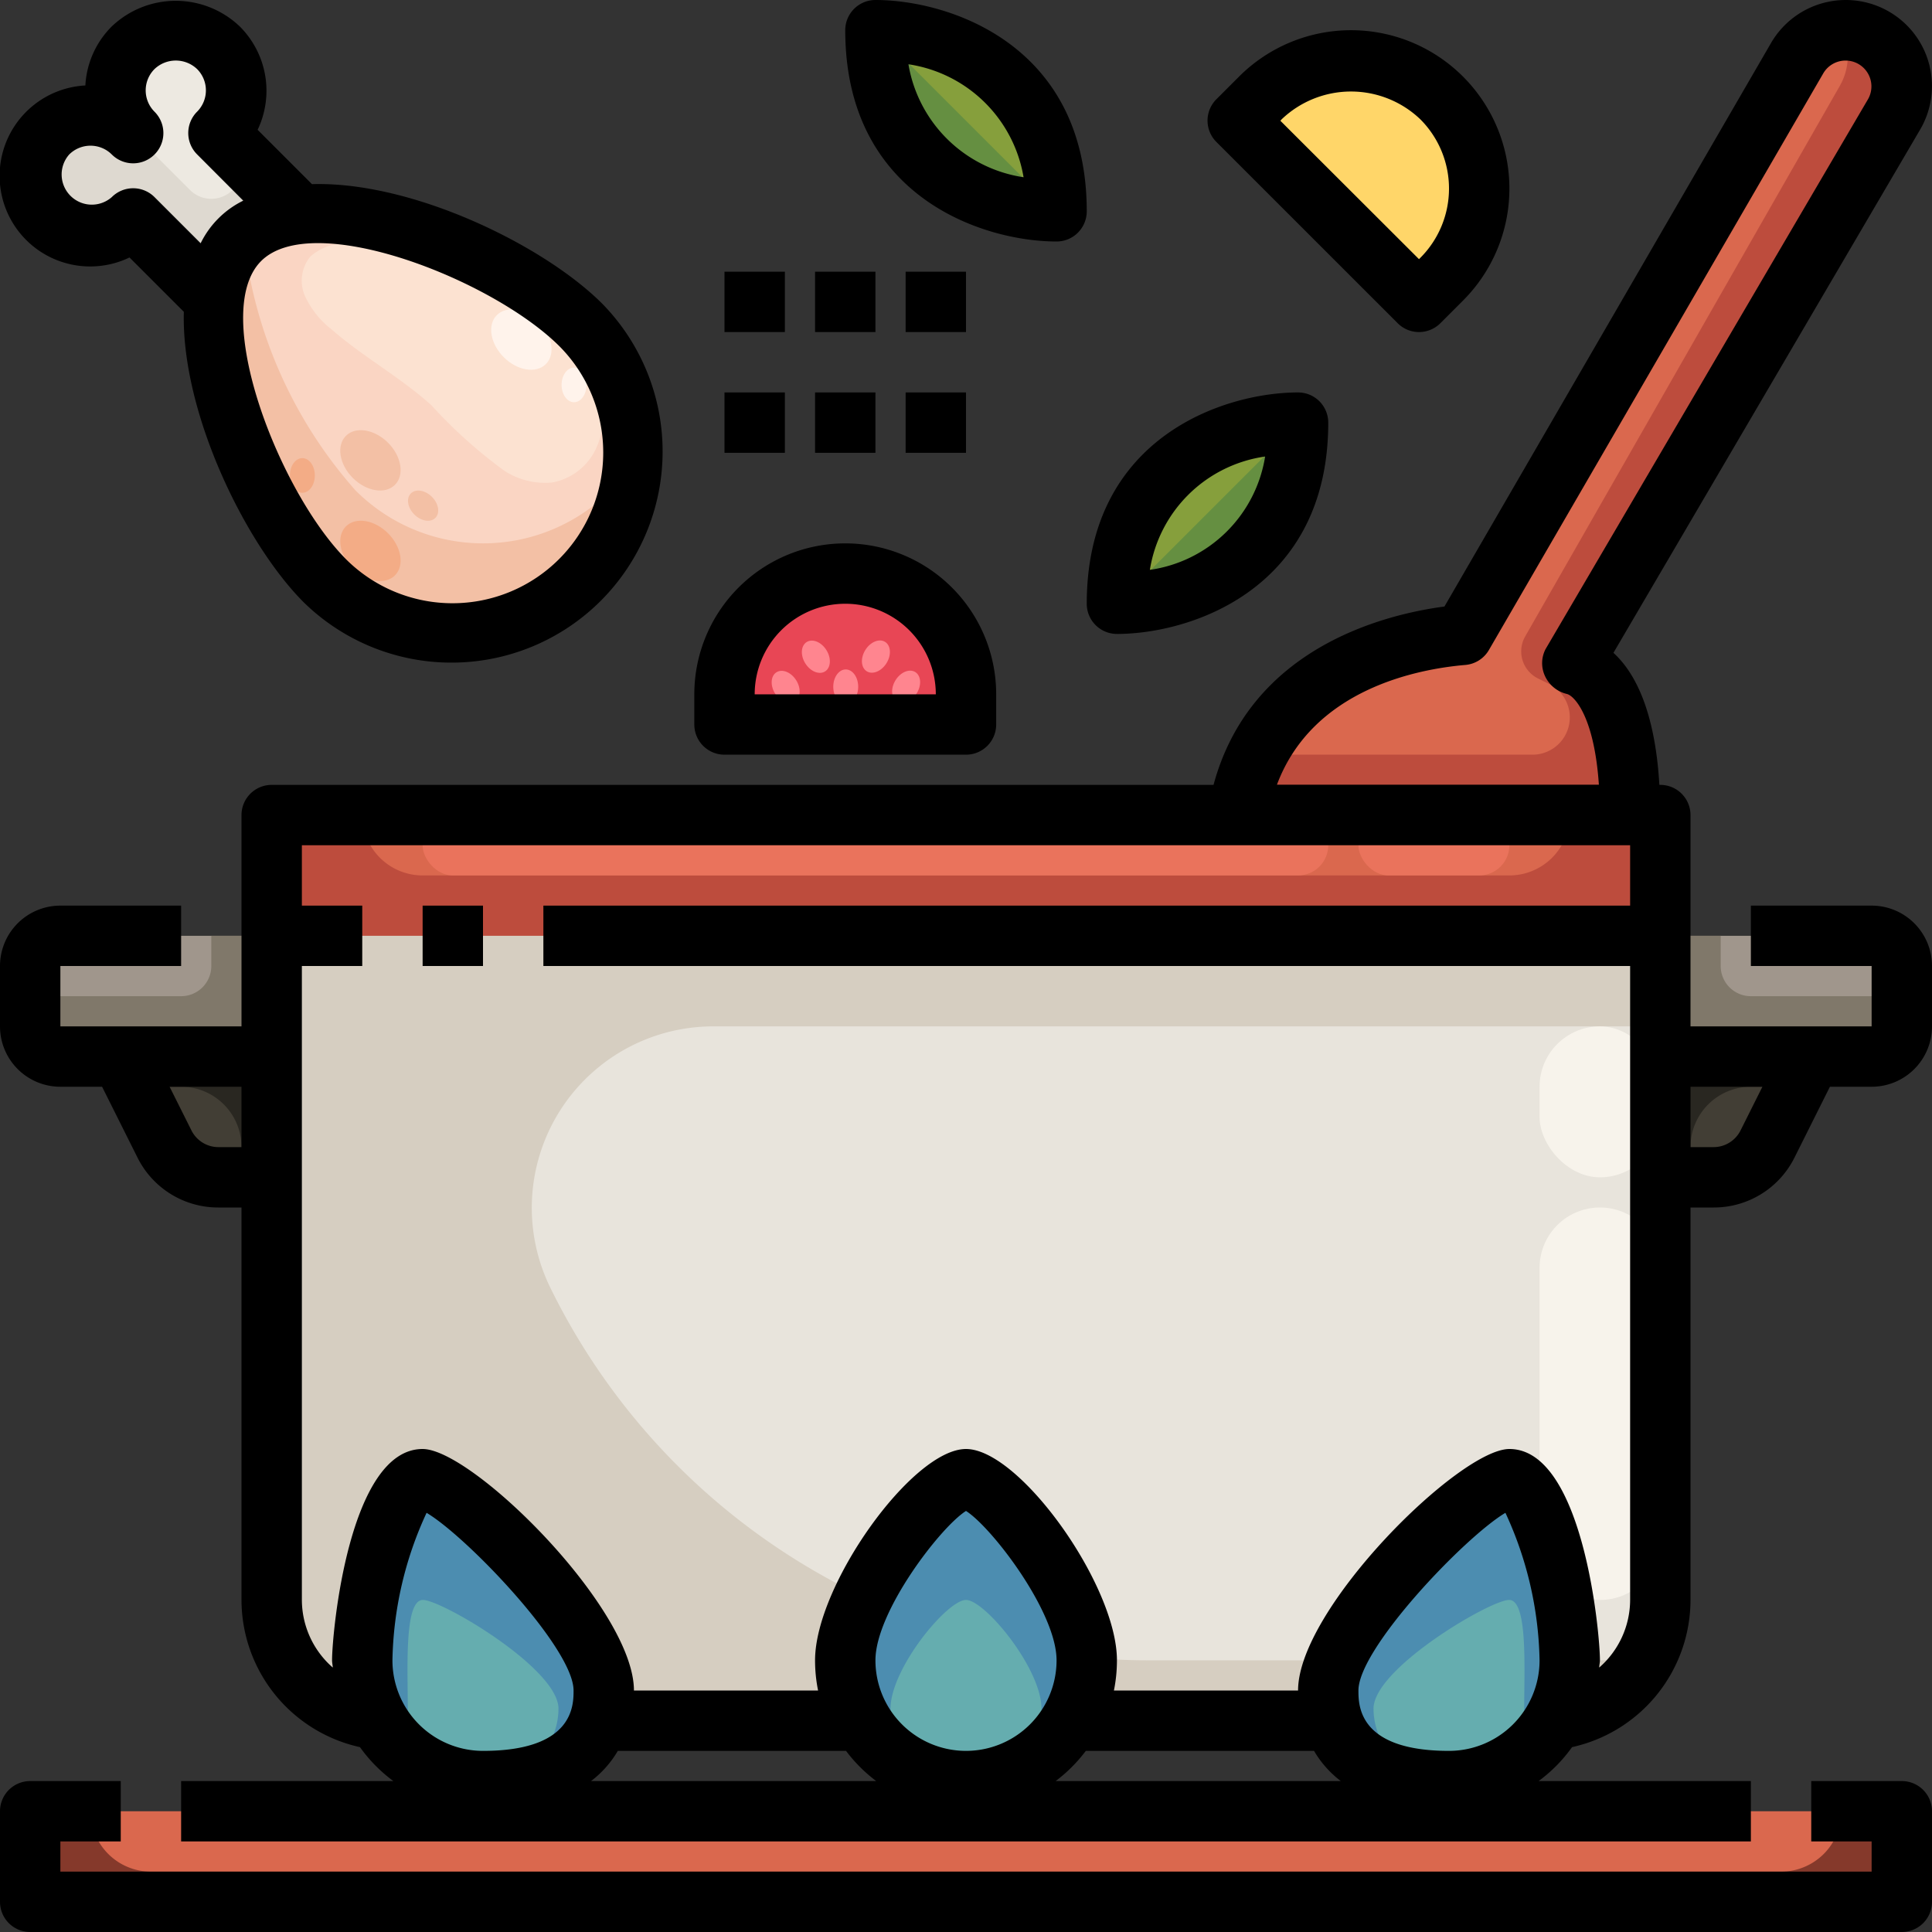 <svg xmlns="http://www.w3.org/2000/svg" viewBox="0 0 64 64"><rect x="0" y="0" width="64" height="64" fill="#333333" stroke="none"/><g id="_05-cook" data-name="05-cook"><rect x="1" y="60" width="62" height="3" style="fill:#da684e"/><rect x="9" y="27" width="46" height="4" style="fill:#da684e"/><path d="M9,35v4H7.24a2,2,0,0,1-1.79-1.11L4,35Z" style="fill:#423e35"/><path d="M60,35l-1.45,2.89A2,2,0,0,1,56.76,39H55V35Z" style="fill:#423e35"/><path d="M9,31v4H2a1,1,0,0,1-1-1V32a1,1,0,0,1,1-1Z" style="fill:#a0968c"/><path d="M63,32v2a1,1,0,0,1-1,1H55V31h7A1,1,0,0,1,63,32Z" style="fill:#a0968c"/><path d="M55,53a4,4,0,0,1-3.52,3.97A3.994,3.994,0,0,0,52,55c0-2.21-1-6-2-6s-6,4.79-6,7a3.129,3.129,0,0,0,.14.96L44,57H35.46A3.989,3.989,0,0,0,36,55c0-2.21-3-6-4-6s-4,3.79-4,6a3.989,3.989,0,0,0,.54,2H20l-.14-.04A3.129,3.129,0,0,0,20,56c0-2.21-5-7-6-7s-2,3.79-2,6a3.994,3.994,0,0,0,.52,1.97A4,4,0,0,1,9,53V31H55V53Z" style="fill:#e8e4dc"/><path d="M3,60H3a2,2,0,0,0,2,2H59a2,2,0,0,0,2-2h2v3H1V60Z" style="fill:#85392b"/><path d="M62,33H58a1,1,0,0,1-1-1V31H55v4h7a1,1,0,0,0,1-1V32A1,1,0,0,1,62,33Z" style="fill:#80786a"/><path d="M55,35v4h1V38a2,2,0,0,1,2-2h1.5l.5-1Z" style="fill:#292721"/><path d="M2,33H6a1,1,0,0,0,1-1V31H9v4H2a1,1,0,0,1-1-1V32A1,1,0,0,0,2,33Z" style="fill:#80786a"/><path d="M9,35v4H8V38a2,2,0,0,0-2-2H4.5L4,35Z" style="fill:#292721"/><path d="M9,27h3a2,2,0,0,0,2,2H50a2,2,0,0,0,2-2h3v4H9Z" style="fill:#bd4c3d"/><path d="M38,55c-.677,0-1.346-.035-2.008-.095,0,.031.008.065.008.095a3.989,3.989,0,0,1-.54,2H44l.14-.04A3.129,3.129,0,0,1,44,56a2.692,2.692,0,0,1,.247-1Z" style="fill:#d6cec1"/><path d="M53,55H52a3.994,3.994,0,0,1-.52,1.97A4,4,0,0,0,55,53,2,2,0,0,1,53,55Z" style="fill:#d6cec1"/><path d="M16,31H9V53a4,4,0,0,0,3.52,3.97A3.994,3.994,0,0,1,12,55c0-2.21,1-6,2-6s6,4.79,6,7a3.129,3.129,0,0,1-.14.96L20,57h8.54A3.989,3.989,0,0,1,28,55a5.172,5.172,0,0,1,.6-2.107A22.091,22.091,0,0,1,18.236,42.669,6.011,6.011,0,0,1,23.619,34H55V31Z" style="fill:#d6cec1"/><path d="M51.48,56.97A4.007,4.007,0,0,1,48,59c-1.85,0-3.41-.56-3.86-2.04A3.129,3.129,0,0,1,44,56c0-2.21,5-7,6-7s2,3.79,2,6A3.994,3.994,0,0,1,51.48,56.97Z" style="fill:#4c8db0"/><path d="M35.46,57A4,4,0,0,1,28,55c0-2.21,3-6,4-6s4,3.79,4,6A3.989,3.989,0,0,1,35.46,57Z" style="fill:#4c8db0"/><path d="M12.52,56.97A3.994,3.994,0,0,1,12,55c0-2.21,1-6,2-6s6,4.79,6,7a3.129,3.129,0,0,1-.14.96C19.41,58.44,17.85,59,16,59A4.007,4.007,0,0,1,12.52,56.97Z" style="fill:#4c8db0"/><rect x="14" y="27" width="30" height="2" rx="1" ry="1" style="fill:#ea735c"/><rect x="45" y="27" width="5" height="2" rx="1" ry="1" style="fill:#ea735c"/><path d="M53,40a2,2,0,0,0-2,2v8.154a12.058,12.058,0,0,1,.714,2.366A1.99,1.99,0,0,0,55,51V42A2,2,0,0,0,53,40Z" style="fill:#f7f3eb"/><rect x="51" y="34" width="4" height="5" rx="2" ry="2" style="fill:#f7f3eb"/><path d="M34.163,57.8a2.549,2.549,0,0,1-4.326,0,2.325,2.325,0,0,1-.337-1.2c0-1.326,1.875-3.6,2.5-3.6s2.5,2.274,2.5,3.6A2.325,2.325,0,0,1,34.163,57.8Z" style="fill:#65adaf"/><path d="M50.153,57.8a2.54,2.54,0,0,1-4.316,0,2.325,2.325,0,0,1-.337-1.2c0-1.326,3.867-3.6,4.491-3.6s.5,2.274.5,3.6A2.325,2.325,0,0,1,50.153,57.8Z" style="fill:#65adaf"/><path d="M13.847,57.8a2.54,2.54,0,0,0,4.316,0,2.325,2.325,0,0,0,.337-1.2c0-1.326-3.867-3.6-4.491-3.6s-.5,2.274-.5,3.6A2.325,2.325,0,0,0,13.847,57.8Z" style="fill:#65adaf"/><path d="M32,23v1H24V23a4,4,0,0,1,8,0Z" style="fill:#e84655"/><path d="M47.76,3.238a4.264,4.264,0,0,1,0,6.012l-.75.75L41,3.988l.75-.75A4.265,4.265,0,0,1,47.76,3.238Z" style="fill:#ffd669"/><path d="M37,20c0-6,6-6,6-6C43,20,37,20,37,20Z" style="fill:#869f3c"/><path d="M35,7s-6,0-6-6C29,1,35,1,35,7Z" style="fill:#869f3c"/><path d="M62.17,1.31a1.849,1.849,0,0,1,.58,2.47L52.07,22.01c.33.05,1.93.52,1.93,4.99H41c.83-5,5.81-5.83,7.46-5.97L59.53,1.93A1.864,1.864,0,0,1,62.17,1.31Z" style="fill:#da684e"/><path d="M4.412,4.412a2,2,0,1,1,2.829,0L9.92,7.091a3.211,3.211,0,0,0-1.979.85,3.211,3.211,0,0,0-.85,1.979L4.412,7.241a2,2,0,1,1,0-2.829Z" style="fill:#ede9e1"/><path d="M9.92,7.091c2.97-.31,7.478,1.84,9.318,3.679a5.988,5.988,0,0,1-8.468,8.468C8.931,17.4,6.781,12.89,7.091,9.92a3.211,3.211,0,0,1,.85-1.979A3.211,3.211,0,0,1,9.92,7.091Z" style="fill:#fad5c3"/><path d="M20.238,16.238a5.969,5.969,0,0,1-8.468,0,15.079,15.079,0,0,1-3.7-8.406c-.043.038-.092.068-.133.109a3.211,3.211,0,0,0-.85,1.979c-.31,2.97,1.84,7.478,3.679,9.318a5.972,5.972,0,0,0,10.2-3.888A6.022,6.022,0,0,1,20.238,16.238Z" style="fill:#f3c0a5"/><path d="M62.17,1.309a1.841,1.841,0,0,0-1.147-.3,1.991,1.991,0,0,1-.072,1.827L50.524,21.082a1,1,0,0,0,.421,1.391l.372.185A1.236,1.236,0,0,1,50.764,25H41.652A6.912,6.912,0,0,0,41,27H54c0-4.47-1.6-4.94-1.93-4.99L62.75,3.779A1.849,1.849,0,0,0,62.17,1.309Z" style="fill:#bd4c3d"/><path d="M8.415,5.585l-.708.708a1,1,0,0,1-1.414,0L4.412,4.412a2,2,0,1,0,0,2.829L7.091,9.92a3.211,3.211,0,0,1,.85-1.979,3.211,3.211,0,0,1,1.979-.85Z" style="fill:#ded9d0"/><path d="M11.4,8.056A1.787,1.787,0,0,0,10.28,8.5a1.261,1.261,0,0,0-.176,1.31,2.972,2.972,0,0,0,.862,1.087c1.049.918,2.3,1.6,3.33,2.533a15.983,15.983,0,0,0,2.413,2.165,2.465,2.465,0,0,0,1.59.387,2,2,0,0,0,1.434-1.1,2.877,2.877,0,0,0,.209-1.812,4.72,4.72,0,0,0-1.464-2.528A9,9,0,0,0,11.4,8.056Z" style="fill:#fce2d1"/><path d="M35,7,29,1C29,7,35,7,35,7Z" style="fill:#658f41"/><path d="M43,14l-6,6S43,20,43,14Z" style="fill:#658f41"/><ellipse cx="19.016" cy="12.75" rx="0.413" ry="0.574" style="fill:#fff3eb"/><ellipse cx="14.016" cy="16.75" rx="0.413" ry="0.574" transform="translate(-7.738 14.81) rotate(-44.98)" style="fill:#f3c0a5"/><ellipse cx="10.016" cy="15.75" rx="0.413" ry="0.574" style="fill:#f3ac86"/><ellipse cx="17.271" cy="11.25" rx="0.825" ry="1.148" transform="translate(-2.895 15.514) rotate(-45.02)" style="fill:#fff3eb"/><ellipse cx="12.271" cy="18.25" rx="0.825" ry="1.148" transform="translate(-9.312 14.029) rotate(-45.02)" style="fill:#f3ac86"/><ellipse cx="12.271" cy="15.25" rx="0.825" ry="1.148" transform="translate(-7.19 13.15) rotate(-45.02)" style="fill:#f3c0a5"/><ellipse cx="28.016" cy="22.75" rx="0.413" ry="0.574" style="fill:#ff858f"/><ellipse cx="26.016" cy="22.75" rx="0.413" ry="0.574" transform="matrix(0.849, -0.529, 0.529, 0.849, -8.096, 17.204)" style="fill:#ff858f"/><ellipse cx="27.016" cy="21.75" rx="0.413" ry="0.574" transform="matrix(0.849, -0.529, 0.529, 0.849, -7.416, 17.581)" style="fill:#ff858f"/><ellipse cx="30.016" cy="22.75" rx="0.574" ry="0.413" transform="translate(-5.167 36.191) rotate(-58.067)" style="fill:#ff858f"/><ellipse cx="29.016" cy="21.75" rx="0.574" ry="0.413" transform="translate(-4.79 34.871) rotate(-58.067)" style="fill:#ff858f"/><path d="M4.29,8.529l1.8,1.8C6,13.658,8.12,18.01,10.061,19.952a6.994,6.994,0,0,0,9.89-9.891C18.011,8.12,13.658,6,10.334,6.1l-1.8-1.8A3.005,3.005,0,0,0,7.943.877,3.071,3.071,0,0,0,3.7.878a2.985,2.985,0,0,0-.872,1.953,3,3,0,1,0,1.458,5.7Zm14.247,2.946a4.994,4.994,0,0,1-7.062,7.063c-2.223-2.224-4.541-8.173-2.826-9.889S16.313,9.252,18.537,11.475ZM2.292,5.118a1,1,0,0,1,1.412,0A1,1,0,1,0,5.118,3.7a1,1,0,0,1,0-1.412,1.023,1.023,0,0,1,1.411,0,1,1,0,0,1,0,1.412,1,1,0,0,0,0,1.414L8.058,6.647A3.078,3.078,0,0,0,6.647,8.058L5.118,6.529a1,1,0,0,0-1.414,0A1,1,0,0,1,2.292,5.118Z"/><path d="M37,21c2.421,0,7-1.463,7-7a1,1,0,0,0-1-1c-2.421,0-7,1.463-7,7A1,1,0,0,0,37,21Zm4.909-5.877a4.509,4.509,0,0,1-3.818,3.754A4.508,4.508,0,0,1,41.909,15.123Z"/><path d="M35,8a1,1,0,0,0,1-1c0-5.537-4.579-7-7-7a1,1,0,0,0-1,1C28,6.537,32.579,8,35,8ZM33.907,5.871a4.545,4.545,0,0,1-3.814-3.742A4.545,4.545,0,0,1,33.907,5.871Z"/><path d="M24,25h8a1,1,0,0,0,1-1V23a5,5,0,0,0-10,0v1A1,1,0,0,0,24,25Zm4-5a3,3,0,0,1,3,3H25A3,3,0,0,1,28,20Z"/><path d="M46.3,10.707a1,1,0,0,0,1.414,0l.75-.75a5.246,5.246,0,1,0-7.419-7.42l-.751.751a1,1,0,0,0,0,1.414ZM42.458,3.951a3.325,3.325,0,0,1,4.591,0,3.246,3.246,0,0,1,0,4.591l-.043.043L42.414,4Z"/><rect x="24" y="9" width="2" height="2"/><rect x="27" y="9" width="2" height="2"/><rect x="30" y="9" width="2" height="2"/><rect x="24" y="13" width="2" height="2"/><rect x="27" y="13" width="2" height="2"/><rect x="30" y="13" width="2" height="2"/><path d="M63,59H60v2h2v1H2V61H4V59H1a1,1,0,0,0-1,1v3a1,1,0,0,0,1,1H63a1,1,0,0,0,1-1V60A1,1,0,0,0,63,59Z"/><path d="M62,30H58v2h4v2H56V27a1,1,0,0,0-1-1h-.031c-.146-2.483-.828-3.744-1.522-4.374L63.61,4.287A2.848,2.848,0,0,0,62.726.478h0a2.862,2.862,0,0,0-4.058.946L47.849,20.092C45.83,20.359,41.421,21.466,40.2,26H9a1,1,0,0,0-1,1v7H2V32H6V30H2a2,2,0,0,0-2,2v2a2,2,0,0,0,2,2H3.382l1.171,2.342A2.983,2.983,0,0,0,7.236,40H8V53a5,5,0,0,0,3.924,4.876A5,5,0,0,0,13.031,59H6v2H58V59H50.969a5,5,0,0,0,1.107-1.124A5,5,0,0,0,56,53V40h.764a2.983,2.983,0,0,0,2.683-1.658L60.618,36H62a2,2,0,0,0,2-2V32A2,2,0,0,0,62,30ZM48.544,22.027a1,1,0,0,0,.781-.5L60.4,2.427a.856.856,0,0,1,1.487.848L51.2,21.5a1.012,1.012,0,0,0-.018.9,1.071,1.071,0,0,0,.724.589c.249.061.906.754,1.059,3.006H42.3C43.49,22.817,46.98,22.16,48.544,22.027ZM7.236,38a1,1,0,0,1-.894-.553L5.618,36H8v2ZM13,55a12.1,12.1,0,0,1,1.131-4.886C15.471,50.91,19,54.6,19,56c0,.495,0,2-3,2A3,3,0,0,1,13,55Zm7.466,3h7.56a5.012,5.012,0,0,0,1,1H19.579A3.433,3.433,0,0,0,20.466,58ZM32,58a3,3,0,0,1-3-3c0-1.609,2.151-4.411,3-4.948.849.537,3,3.339,3,4.948A3,3,0,0,1,32,58Zm2.969,1a5.012,5.012,0,0,0,1-1h7.56a3.433,3.433,0,0,0,.887,1ZM48,58c-3,0-3-1.505-3-2,0-1.4,3.529-5.09,4.869-5.886A12.1,12.1,0,0,1,51,55,3,3,0,0,1,48,58Zm6-5a2.982,2.982,0,0,1-1.024,2.24c0-.081.024-.158.024-.24,0-.918-.56-7-3-7-1.653,0-7,5.29-7,8H36.9a5,5,0,0,0,.1-1c0-2.486-3.225-7-5-7s-5,4.514-5,7a5,5,0,0,0,.1,1H21c0-2.71-5.347-8-7-8-2.44,0-3,6.082-3,7,0,.082.02.159.024.24A2.982,2.982,0,0,1,10,53V32h2V30H10V28H54v2H18v2H54V53Zm3.658-15.553a1,1,0,0,1-.894.553H56V36h2.382Z"/><rect x="14" y="30" width="2" height="2"/></g></svg>